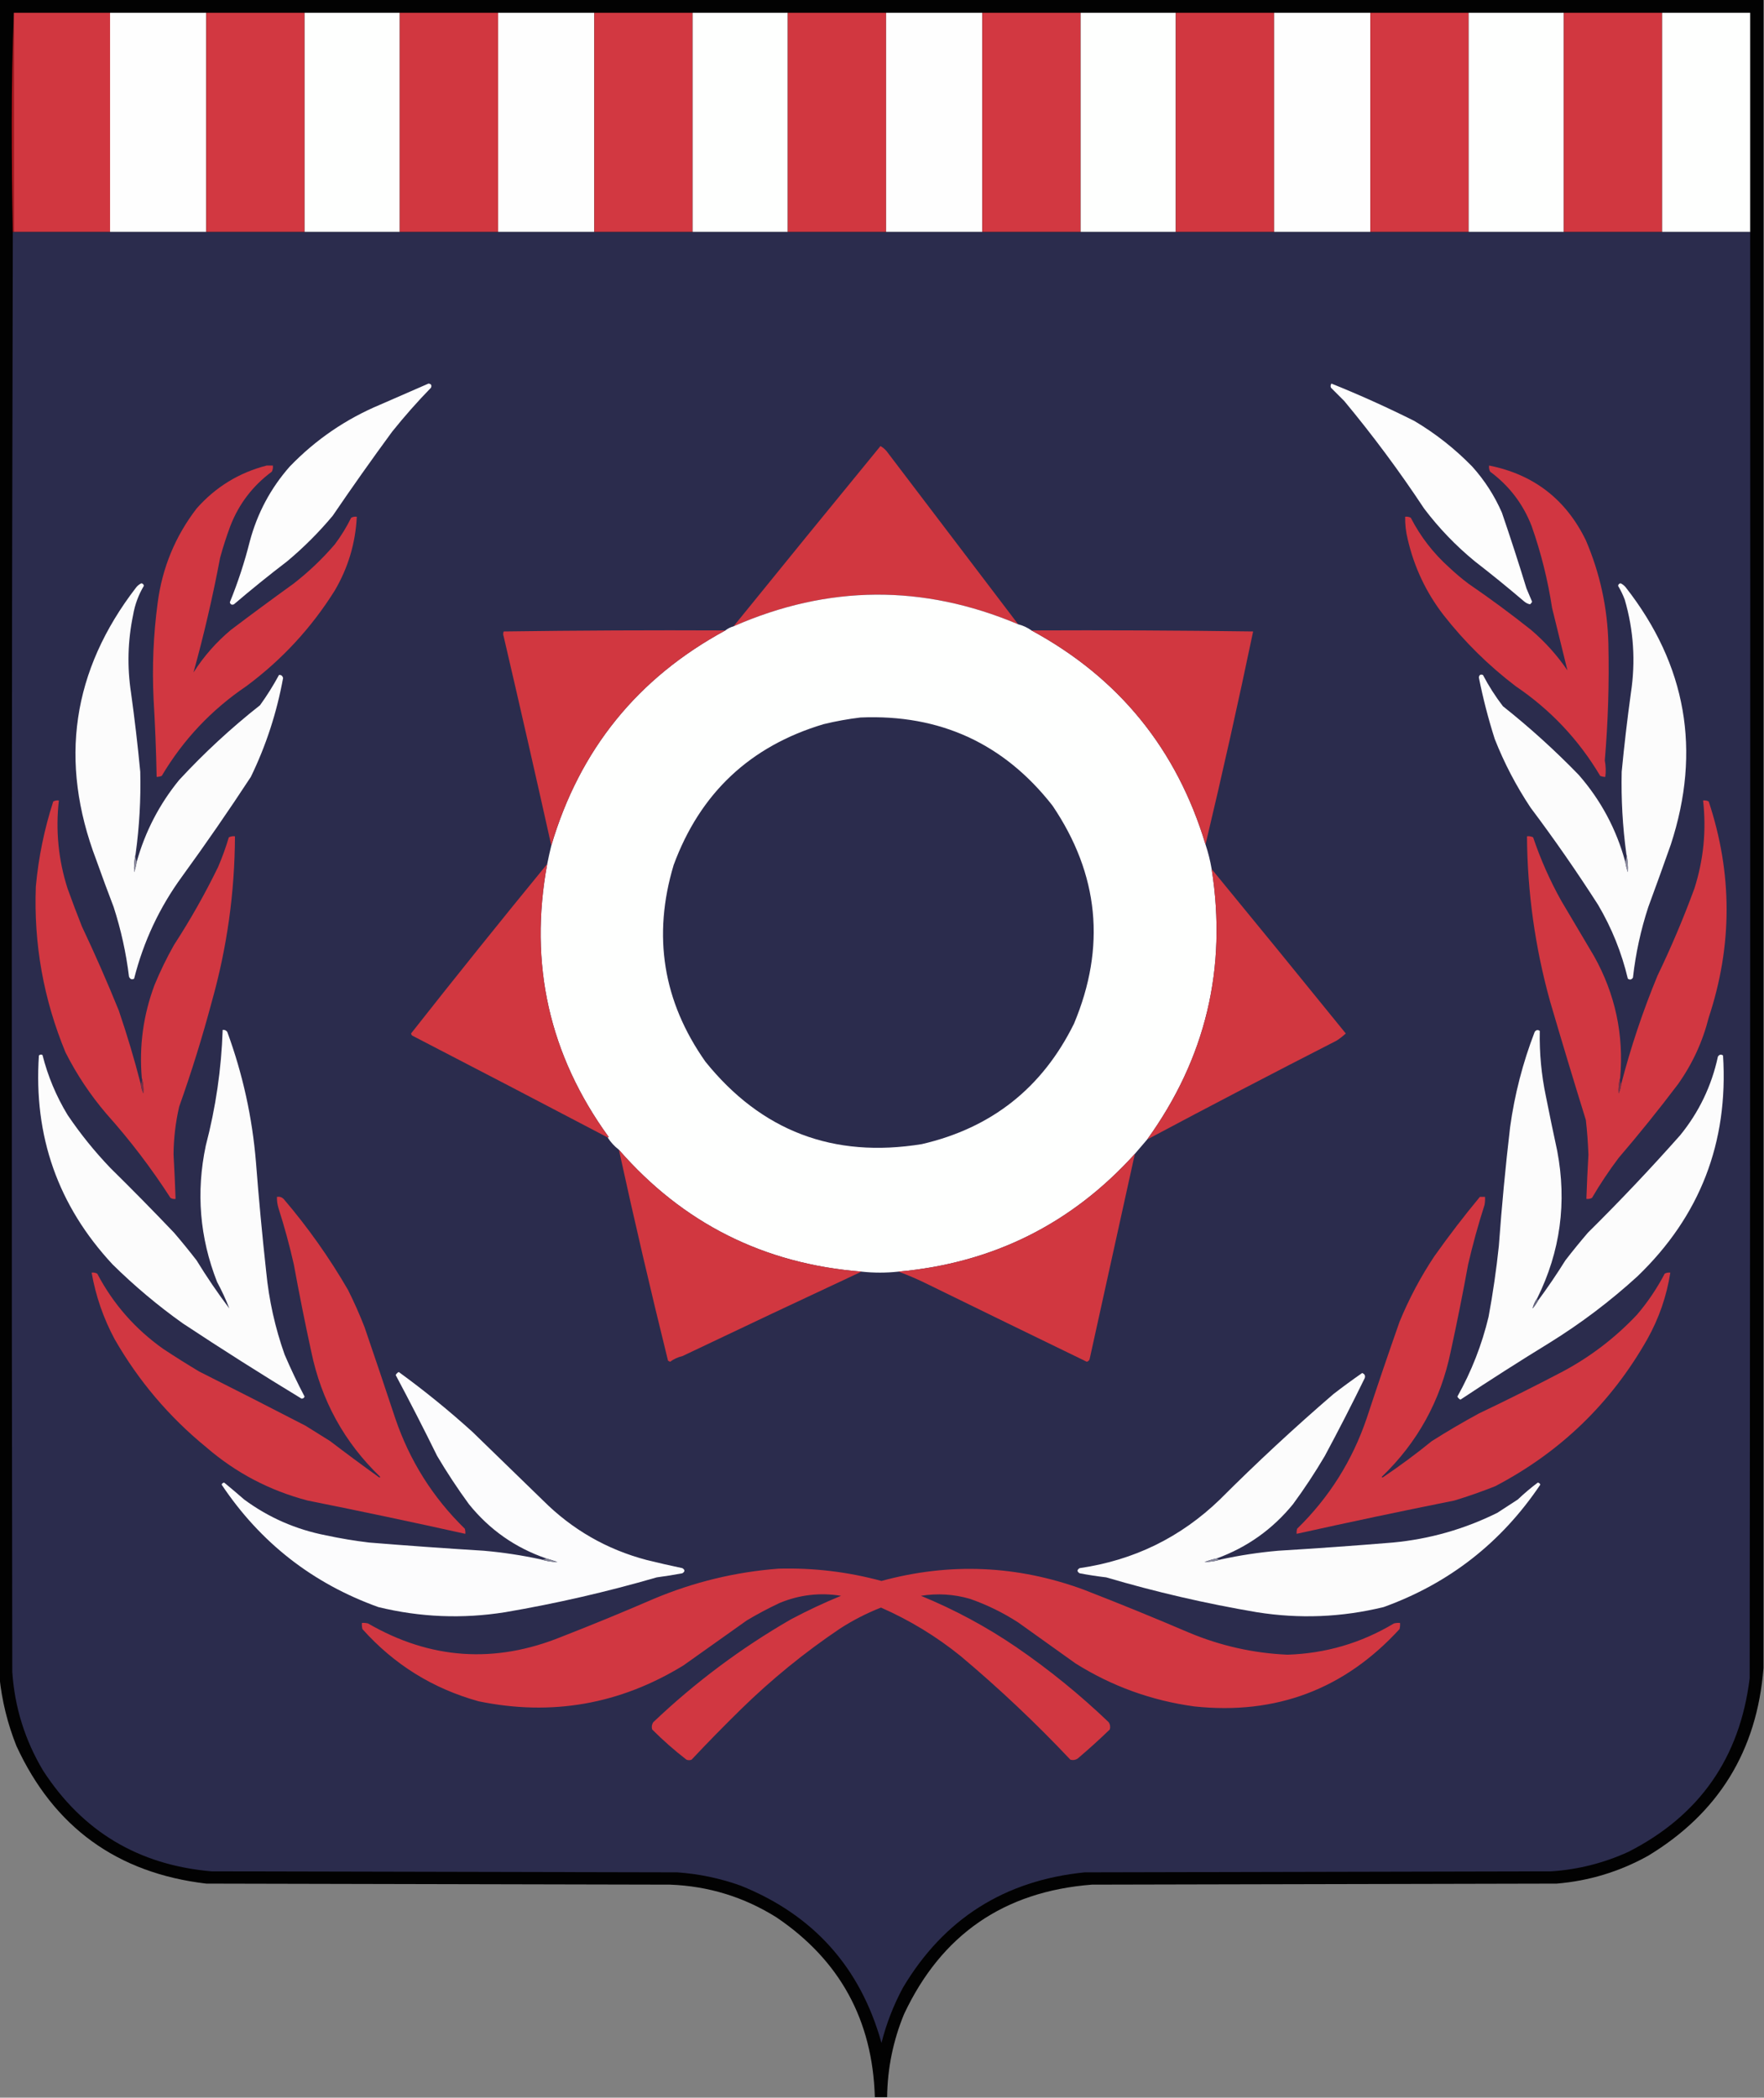 <?xml version="1.0" encoding="UTF-8"?>
<!DOCTYPE svg PUBLIC "-//W3C//DTD SVG 1.1//EN" "http://www.w3.org/Graphics/SVG/1.1/DTD/svg11.dtd">
<svg xmlns="http://www.w3.org/2000/svg" version="1.1" width="1723px" height="2048px" style="shape-rendering:geometricPrecision; text-rendering:geometricPrecision; image-rendering:optimizeQuality; fill-rule:evenodd; clip-rule:evenodd" xmlns:xlink="http://www.w3.org/1999/xlink">
<rect width="100%" height="100%" fill="#808080" stroke="none"/>
<g><path style="opacity:1" fill="#020202" d="M -0.5,-0.5 C 573.833,-0.5 1148.17,-0.5 1722.5,-0.5C 1722.5,542.5 1722.5,1085.5 1722.5,1628.5C 1716.22,1709.22 1678.55,1770.39 1609.5,1812C 1581.77,1827.35 1552.11,1836.35 1520.5,1839C 1369.17,1839.33 1217.83,1839.67 1066.5,1840C 980.629,1846.66 919.462,1888.83 883,1966.5C 872.342,1992.45 866.842,2019.45 866.5,2047.5C 862.5,2047.5 858.5,2047.5 854.5,2047.5C 852.331,1972.3 820.331,1913.8 758.5,1872C 726.731,1852.08 692.064,1841.41 654.5,1840C 503.5,1839.67 352.5,1839.33 201.5,1839C 114.408,1828.73 52.575,1783.9 16,1704.5C 7.366,1682.8 1.866,1660.47 -0.5,1637.5C -0.5,1091.5 -0.5,545.5 -0.5,-0.5 Z"/></g>
<g><path style="opacity:1" fill="#ad141c" d="M 13.5,12.5 C 13.5,83.833 13.5,155.167 13.5,226.5C 13.167,226.5 12.833,226.5 12.5,226.5C 11.833,191.002 11.5,155.335 11.5,119.5C 11.5,83.494 12.167,47.827 13.5,12.5 Z"/></g>
<g><path style="opacity:1" fill="#d13740" d="M 13.5,12.5 C 44.833,12.5 76.167,12.5 107.5,12.5C 107.5,83.833 107.5,155.167 107.5,226.5C 76.167,226.5 44.833,226.5 13.5,226.5C 13.5,155.167 13.5,83.833 13.5,12.5 Z"/></g>
<g><path style="opacity:1" fill="#fefefe" d="M 107.5,12.5 C 138.833,12.5 170.167,12.5 201.5,12.5C 201.5,83.833 201.5,155.167 201.5,226.5C 170.167,226.5 138.833,226.5 107.5,226.5C 107.5,155.167 107.5,83.833 107.5,12.5 Z"/></g>
<g><path style="opacity:1" fill="#d23841" d="M 201.5,12.5 C 233.5,12.5 265.5,12.5 297.5,12.5C 297.5,83.833 297.5,155.167 297.5,226.5C 265.5,226.5 233.5,226.5 201.5,226.5C 201.5,155.167 201.5,83.833 201.5,12.5 Z"/></g>
<g><path style="opacity:1" fill="#fefffe" d="M 297.5,12.5 C 328.5,12.5 359.5,12.5 390.5,12.5C 390.5,83.833 390.5,155.167 390.5,226.5C 359.5,226.5 328.5,226.5 297.5,226.5C 297.5,155.167 297.5,83.833 297.5,12.5 Z"/></g>
<g><path style="opacity:1" fill="#d13740" d="M 390.5,12.5 C 422.5,12.5 454.5,12.5 486.5,12.5C 486.5,83.833 486.5,155.167 486.5,226.5C 454.5,226.5 422.5,226.5 390.5,226.5C 390.5,155.167 390.5,83.833 390.5,12.5 Z"/></g>
<g><path style="opacity:1" fill="#fefefe" d="M 486.5,12.5 C 517.833,12.5 549.167,12.5 580.5,12.5C 580.5,83.833 580.5,155.167 580.5,226.5C 549.167,226.5 517.833,226.5 486.5,226.5C 486.5,155.167 486.5,83.833 486.5,12.5 Z"/></g>
<g><path style="opacity:1" fill="#d23841" d="M 580.5,12.5 C 612.5,12.5 644.5,12.5 676.5,12.5C 676.5,83.833 676.5,155.167 676.5,226.5C 644.5,226.5 612.5,226.5 580.5,226.5C 580.5,155.167 580.5,83.833 580.5,12.5 Z"/></g>
<g><path style="opacity:1" fill="#fefffe" d="M 676.5,12.5 C 707.5,12.5 738.5,12.5 769.5,12.5C 769.5,83.833 769.5,155.167 769.5,226.5C 738.5,226.5 707.5,226.5 676.5,226.5C 676.5,155.167 676.5,83.833 676.5,12.5 Z"/></g>
<g><path style="opacity:1" fill="#d13740" d="M 769.5,12.5 C 801.5,12.5 833.5,12.5 865.5,12.5C 865.5,83.833 865.5,155.167 865.5,226.5C 833.5,226.5 801.5,226.5 769.5,226.5C 769.5,155.167 769.5,83.833 769.5,12.5 Z"/></g>
<g><path style="opacity:1" fill="#fefefe" d="M 865.5,12.5 C 896.833,12.5 928.167,12.5 959.5,12.5C 959.5,83.833 959.5,155.167 959.5,226.5C 928.167,226.5 896.833,226.5 865.5,226.5C 865.5,155.167 865.5,83.833 865.5,12.5 Z"/></g>
<g><path style="opacity:1" fill="#d23841" d="M 959.5,12.5 C 991.5,12.5 1023.5,12.5 1055.5,12.5C 1055.5,83.833 1055.5,155.167 1055.5,226.5C 1023.5,226.5 991.5,226.5 959.5,226.5C 959.5,155.167 959.5,83.833 959.5,12.5 Z"/></g>
<g><path style="opacity:1" fill="#fefffe" d="M 1055.5,12.5 C 1086.5,12.5 1117.5,12.5 1148.5,12.5C 1148.5,83.833 1148.5,155.167 1148.5,226.5C 1117.5,226.5 1086.5,226.5 1055.5,226.5C 1055.5,155.167 1055.5,83.833 1055.5,12.5 Z"/></g>
<g><path style="opacity:1" fill="#d13740" d="M 1148.5,12.5 C 1180.5,12.5 1212.5,12.5 1244.5,12.5C 1244.5,83.833 1244.5,155.167 1244.5,226.5C 1212.5,226.5 1180.5,226.5 1148.5,226.5C 1148.5,155.167 1148.5,83.833 1148.5,12.5 Z"/></g>
<g><path style="opacity:1" fill="#fefefe" d="M 1244.5,12.5 C 1275.83,12.5 1307.17,12.5 1338.5,12.5C 1338.5,83.833 1338.5,155.167 1338.5,226.5C 1307.17,226.5 1275.83,226.5 1244.5,226.5C 1244.5,155.167 1244.5,83.833 1244.5,12.5 Z"/></g>
<g><path style="opacity:1" fill="#d23841" d="M 1338.5,12.5 C 1370.5,12.5 1402.5,12.5 1434.5,12.5C 1434.5,83.833 1434.5,155.167 1434.5,226.5C 1402.5,226.5 1370.5,226.5 1338.5,226.5C 1338.5,155.167 1338.5,83.833 1338.5,12.5 Z"/></g>
<g><path style="opacity:1" fill="#fefffe" d="M 1434.5,12.5 C 1465.5,12.5 1496.5,12.5 1527.5,12.5C 1527.5,83.833 1527.5,155.167 1527.5,226.5C 1496.5,226.5 1465.5,226.5 1434.5,226.5C 1434.5,155.167 1434.5,83.833 1434.5,12.5 Z"/></g>
<g><path style="opacity:1" fill="#d13740" d="M 1527.5,12.5 C 1559.5,12.5 1591.5,12.5 1623.5,12.5C 1623.5,83.833 1623.5,155.167 1623.5,226.5C 1591.5,226.5 1559.5,226.5 1527.5,226.5C 1527.5,155.167 1527.5,83.833 1527.5,12.5 Z"/></g>
<g><path style="opacity:1" fill="#fefffe" d="M 1623.5,12.5 C 1652.17,12.5 1680.83,12.5 1709.5,12.5C 1709.5,83.833 1709.5,155.167 1709.5,226.5C 1680.83,226.5 1652.17,226.5 1623.5,226.5C 1623.5,155.167 1623.5,83.833 1623.5,12.5 Z"/></g>
<g><path style="opacity:1" fill="#2b2c4d" d="M 12.5,226.5 C 12.833,226.5 13.167,226.5 13.5,226.5C 44.833,226.5 76.167,226.5 107.5,226.5C 138.833,226.5 170.167,226.5 201.5,226.5C 233.5,226.5 265.5,226.5 297.5,226.5C 328.5,226.5 359.5,226.5 390.5,226.5C 422.5,226.5 454.5,226.5 486.5,226.5C 517.833,226.5 549.167,226.5 580.5,226.5C 612.5,226.5 644.5,226.5 676.5,226.5C 707.5,226.5 738.5,226.5 769.5,226.5C 801.5,226.5 833.5,226.5 865.5,226.5C 896.833,226.5 928.167,226.5 959.5,226.5C 991.5,226.5 1023.5,226.5 1055.5,226.5C 1086.5,226.5 1117.5,226.5 1148.5,226.5C 1180.5,226.5 1212.5,226.5 1244.5,226.5C 1275.83,226.5 1307.17,226.5 1338.5,226.5C 1370.5,226.5 1402.5,226.5 1434.5,226.5C 1465.5,226.5 1496.5,226.5 1527.5,226.5C 1559.5,226.5 1591.5,226.5 1623.5,226.5C 1652.17,226.5 1680.83,226.5 1709.5,226.5C 1709.67,697.167 1709.5,1167.83 1709,1638.5C 1699.45,1716.15 1659.95,1772.65 1590.5,1808C 1566.66,1818.88 1541.66,1825.21 1515.5,1827C 1363.5,1827.33 1211.5,1827.67 1059.5,1828C 981.193,1835.87 922.027,1873.37 882,1940.5C 872.769,1957.63 865.769,1975.63 861,1994.5C 840.368,1920.72 794.535,1869.55 723.5,1841C 703.433,1833.82 682.766,1829.48 661.5,1828C 509.833,1827.67 358.167,1827.33 206.5,1827C 135.326,1820.85 80.492,1788.02 42,1728.5C 24.359,1698.91 14.359,1666.91 12,1632.5C 11.167,1163.76 11.334,695.097 12.5,226.5 Z"/></g>
<g><path style="opacity:1" fill="#fdfdfd" d="M 418.5,374.5 C 421.076,374.722 421.91,376.055 421,378.5C 407.638,392.229 394.971,406.562 383,421.5C 363.175,448.482 343.842,475.816 325,503.5C 311.5,519.667 296.667,534.5 280.5,548C 262.801,561.52 245.467,575.52 228.5,590C 226.393,590.854 225.059,590.188 224.5,588C 232.401,568.631 238.901,548.798 244,528.5C 251.367,500.988 264.367,476.655 283,455.5C 308.282,429.267 337.782,409.1 371.5,395C 387.256,388.116 402.923,381.282 418.5,374.5 Z"/></g>
<g><path style="opacity:1" fill="#fdfdfd" d="M 1300.5,374.5 C 1327.75,385.445 1354.75,397.612 1381.5,411C 1402.24,423.302 1421.07,438.135 1438,455.5C 1450.09,468.928 1459.76,483.928 1467,500.5C 1475.39,525.01 1483.39,549.677 1491,574.5C 1492.83,578.833 1494.67,583.167 1496.5,587.5C 1496.02,588.478 1495.36,589.311 1494.5,590C 1492.37,589.602 1490.37,588.602 1488.5,587C 1472.77,573.591 1456.77,560.591 1440.5,548C 1421.93,532.76 1405.43,515.593 1391,496.5C 1366.93,460.09 1340.93,425.09 1313,391.5C 1308.67,387.167 1304.33,382.833 1300,378.5C 1299.42,377.072 1299.59,375.738 1300.5,374.5 Z"/></g>
<g><path style="opacity:1" fill="#d13740" d="M 994.5,609.5 C 901.533,570.271 808.867,570.937 716.5,611.5C 764.195,552.647 812.028,493.98 860,435.5C 862.281,436.776 864.281,438.443 866,440.5C 908.842,496.863 951.676,553.197 994.5,609.5 Z"/></g>
<g><path style="opacity:1" fill="#d13741" d="M 260.5,454.5 C 262.5,454.5 264.5,454.5 266.5,454.5C 266.799,456.604 266.466,458.604 265.5,460.5C 246.889,474.275 233.389,491.942 225,513.5C 221.202,523.696 217.868,534.029 215,544.5C 207.879,582.309 199.212,619.643 189,656.5C 199.02,640.811 211.187,626.978 225.5,615C 245.655,599.756 265.989,584.756 286.5,570C 301.263,558.572 314.763,545.739 327,531.5C 333.126,523.362 338.46,514.696 343,505.5C 344.699,504.594 346.533,504.261 348.5,504.5C 347.231,530.239 340.064,554.239 327,576.5C 304.137,613.036 275.303,644.203 240.5,670C 206.437,693.061 178.937,722.228 158,757.5C 156.249,758.174 154.583,758.507 153,758.5C 152.519,733.191 151.519,707.857 150,682.5C 148.496,651.037 149.829,619.704 154,588.5C 158.506,554.278 171.173,523.612 192,496.5C 210.588,475.461 233.422,461.461 260.5,454.5 Z"/></g>
<g><path style="opacity:1" fill="#d13641" d="M 1454.5,454.5 C 1498.04,463.206 1529.54,487.54 1549,527.5C 1562.8,559.715 1570.14,593.381 1571,628.5C 1571.88,666.566 1570.71,704.566 1567.5,742.5C 1568.51,747.809 1568.68,753.143 1568,758.5C 1566.42,758.507 1564.75,758.174 1563,757.5C 1542.06,722.228 1514.56,693.061 1480.5,670C 1454.04,649.871 1430.54,626.705 1410,600.5C 1393,578.487 1381.33,553.82 1375,526.5C 1373.19,519.274 1372.35,511.941 1372.5,504.5C 1374.47,504.261 1376.3,504.594 1378,505.5C 1387.48,523.924 1399.98,540.091 1415.5,554C 1421.54,559.709 1427.87,565.043 1434.5,570C 1455.37,584.268 1475.7,599.268 1495.5,615C 1509.16,626.65 1520.99,639.816 1531,654.5C 1526.04,634.264 1521.04,613.931 1516,593.5C 1511.83,566.17 1505.17,539.503 1496,513.5C 1487.61,491.942 1474.11,474.275 1455.5,460.5C 1454.53,458.604 1454.2,456.604 1454.5,454.5 Z"/></g>
<g><path style="opacity:1" fill="#fcfcfc" d="M 132.5,833.5 C 131.155,839.305 130.655,845.305 131,851.5C 132.15,848.232 132.984,844.899 133.5,841.5C 141.824,811.848 155.657,785.182 175,761.5C 199.426,735.072 225.76,710.739 254,688.5C 260.805,679.055 266.972,669.221 272.5,659C 274.603,658.749 275.937,659.749 276.5,662C 270.321,695.866 259.821,728.033 245,758.5C 223.447,791.384 201.114,823.717 178,855.5C 155.835,885.828 140.168,919.162 131,955.5C 128.766,956.705 127.099,956.039 126,953.5C 123.173,930.364 118.173,907.697 111,885.5C 105.127,870.212 99.46,854.879 94,839.5C 57.36,743.361 70.36,654.694 133,573.5C 134.389,571.773 136.056,570.439 138,569.5C 139.5,569.667 140.333,570.5 140.5,572C 135.257,580.767 131.757,590.267 130,600.5C 124.769,625.699 124.102,651.032 128,676.5C 131.545,702.103 134.545,727.77 137,753.5C 137.643,780.33 136.143,806.997 132.5,833.5 Z"/></g>
<g><path style="opacity:1" fill="#fcfcfc" d="M 1587.5,841.5 C 1588.02,844.899 1588.85,848.232 1590,851.5C 1590.35,845.305 1589.85,839.305 1588.5,833.5C 1584.91,806.994 1583.41,780.328 1584,753.5C 1586.46,727.77 1589.46,702.103 1593,676.5C 1597.68,645.696 1595.68,615.362 1587,585.5C 1585.25,580.827 1583.08,576.327 1580.5,572C 1580.67,570.5 1581.5,569.667 1583,569.5C 1584.94,570.439 1586.61,571.773 1588,573.5C 1647.24,649.254 1661.9,732.921 1632,824.5C 1624.82,844.867 1617.49,865.2 1610,885.5C 1602.63,907.977 1597.63,930.977 1595,954.5C 1593.6,956.527 1591.94,956.86 1590,955.5C 1583.97,930.098 1574.31,906.098 1561,883.5C 1540.17,851.006 1518.17,819.339 1495,788.5C 1480.9,767.287 1469.23,744.953 1460,721.5C 1453.71,701.786 1448.54,681.786 1444.5,661.5C 1444.75,658.918 1446.08,658.085 1448.5,659C 1454.11,669.727 1460.61,679.894 1468,689.5C 1494.11,710.225 1518.78,732.559 1542,756.5C 1563.66,781.262 1578.82,809.595 1587.5,841.5 Z"/></g>
<g><path style="opacity:1" fill="#fefffe" d="M 994.5,609.5 C 999.228,610.698 1003.56,612.698 1007.5,615.5C 1092.8,661.702 1149.46,731.368 1177.5,824.5C 1180.12,832.367 1182.12,840.367 1183.5,848.5C 1198.71,945.202 1177.71,1033.2 1120.5,1112.5C 1116.51,1117.13 1112.51,1121.79 1108.5,1126.5C 1046.69,1194.9 969.691,1233.24 877.5,1241.5C 865.497,1242.81 853.497,1242.81 841.5,1241.5C 746.058,1233.95 667.058,1194.28 604.5,1122.5C 600.175,1119.17 596.508,1115.17 593.5,1110.5C 593.938,1110.57 594.272,1110.4 594.5,1110C 536.462,1030.01 516.462,941.173 534.5,843.5C 535.705,837.474 537.039,831.474 538.5,825.5C 566.155,731.861 622.821,661.861 708.5,615.5C 710.849,613.659 713.515,612.326 716.5,611.5C 808.867,570.937 901.533,570.271 994.5,609.5 Z"/></g>
<g><path style="opacity:1" fill="#d13740" d="M 708.5,615.5 C 622.821,661.861 566.155,731.861 538.5,825.5C 523.404,757.754 507.904,689.754 492,621.5C 491.333,619.833 491.333,618.167 492,616.5C 564.096,615.502 636.262,615.169 708.5,615.5 Z"/></g>
<g><path style="opacity:1" fill="#d13740" d="M 1007.5,615.5 C 1079.74,615.169 1151.9,615.502 1224,616.5C 1209.54,685.715 1194.04,755.048 1177.5,824.5C 1149.46,731.368 1092.8,661.702 1007.5,615.5 Z"/></g>
<g><path style="opacity:1" fill="#2b2c4d" d="M 840.5,700.5 C 918.036,697.195 980.536,725.862 1028,786.5C 1073.44,853.625 1080.44,924.625 1049,999.5C 1018.11,1062.04 968.609,1101.21 900.5,1117C 814.075,1131.09 743.575,1104.26 689,1036.5C 647.572,977.668 637.239,913.668 658,844.5C 683.942,774.224 732.775,728.39 804.5,707C 816.513,704.095 828.513,701.928 840.5,700.5 Z"/></g>
<g><path style="opacity:1" fill="#d13741" d="M 137.5,1058.5 C 137.865,1061.62 138.698,1064.62 140,1067.5C 140.388,1062.29 139.888,1057.29 138.5,1052.5C 135.808,1021.18 139.974,990.848 151,961.5C 156.533,948.101 162.866,935.101 170,922.5C 185.866,898.108 200.2,872.775 213,846.5C 217.07,837.03 220.57,827.363 223.5,817.5C 225.396,816.534 227.396,816.201 229.5,816.5C 229.288,871.197 221.788,924.864 207,977.5C 197.717,1012.31 187.05,1046.64 175,1080.5C 171.488,1095.79 169.655,1111.29 169.5,1127C 170.322,1141.5 170.989,1156 171.5,1170.5C 169.712,1170.79 168.045,1170.45 166.5,1169.5C 147.85,1140.55 127.017,1113.22 104,1087.5C 88.252,1069.09 74.919,1049.09 64,1027.5C 42.525,975.604 32.859,921.604 35,865.5C 37.593,837.199 43.26,809.533 52,782.5C 53.7,781.594 55.533,781.261 57.5,781.5C 54.191,810.744 57.024,839.41 66,867.5C 70.47,879.911 75.137,892.244 80,904.5C 92.778,931.502 104.777,958.835 116,986.5C 124.104,1010.25 131.27,1034.25 137.5,1058.5 Z"/></g>
<g><path style="opacity:1" fill="#d13741" d="M 1582.5,1052.5 C 1581.11,1057.29 1580.61,1062.29 1581,1067.5C 1582.3,1064.62 1583.14,1061.62 1583.5,1058.5C 1592.87,1022.37 1604.7,987.032 1619,952.5C 1632.38,924.744 1644.38,896.411 1655,867.5C 1663.98,839.41 1666.81,810.744 1663.5,781.5C 1665.47,781.261 1667.3,781.594 1669,782.5C 1692.3,852.804 1692.3,923.137 1669,993.5C 1663.03,1017.11 1653.03,1038.77 1639,1058.5C 1620.43,1083.08 1601.09,1107.08 1581,1130.5C 1571.59,1142.98 1562.92,1155.98 1555,1169.5C 1553.3,1170.41 1551.47,1170.74 1549.5,1170.5C 1549.99,1156.16 1550.66,1141.83 1551.5,1127.5C 1551.11,1116.14 1550.28,1104.8 1549,1093.5C 1537.03,1054.95 1525.36,1016.28 1514,977.5C 1499.38,924.84 1491.88,871.173 1491.5,816.5C 1493.6,816.201 1495.6,816.534 1497.5,817.5C 1504.76,839.011 1513.92,859.678 1525,879.5C 1535.67,897.5 1546.33,915.5 1557,933.5C 1577.7,970.509 1586.2,1010.18 1582.5,1052.5 Z"/></g>
<g><path style="opacity:1" fill="#8b8b9d" d="M 132.5,833.5 C 132.194,836.385 132.527,839.052 133.5,841.5C 132.984,844.899 132.15,848.232 131,851.5C 130.655,845.305 131.155,839.305 132.5,833.5 Z"/></g>
<g><path style="opacity:1" fill="#d13740" d="M 534.5,843.5 C 516.462,941.173 536.462,1030.01 594.5,1110C 594.272,1110.4 593.938,1110.57 593.5,1110.5C 529.968,1077.15 466.301,1043.98 402.5,1011C 401.978,1010.44 401.645,1009.77 401.5,1009C 445.304,953.368 489.637,898.201 534.5,843.5 Z"/></g>
<g><path style="opacity:1" fill="#8b8b9d" d="M 1588.5,833.5 C 1589.85,839.305 1590.35,845.305 1590,851.5C 1588.85,848.232 1588.02,844.899 1587.5,841.5C 1588.47,839.052 1588.81,836.385 1588.5,833.5 Z"/></g>
<g><path style="opacity:1" fill="#d13740" d="M 1183.5,848.5 C 1227.35,901.847 1271.01,955.347 1314.5,1009C 1311.78,1011.55 1308.78,1013.88 1305.5,1016C 1243.38,1047.72 1181.71,1079.89 1120.5,1112.5C 1177.71,1033.2 1198.71,945.202 1183.5,848.5 Z"/></g>
<g><path style="opacity:1" fill="#fcfcfc" d="M 217.5,1005.5 C 219.39,1005.3 220.89,1005.96 222,1007.5C 237.075,1048.54 246.408,1090.87 250,1134.5C 252.759,1170.22 256.093,1205.89 260,1241.5C 262.693,1269.27 268.693,1296.27 278,1322.5C 283.954,1336.41 290.454,1350.08 297.5,1363.5C 297,1364.88 296,1365.55 294.5,1365.5C 255.365,1341.76 216.698,1317.26 178.5,1292C 154.203,1274.71 131.37,1255.55 110,1234.5C 56.699,1177.28 32.699,1109.28 38,1030.5C 39.05,1029.48 40.216,1029.32 41.5,1030C 46.732,1050.69 54.898,1070.19 66,1088.5C 78.483,1106.99 92.483,1124.32 108,1140.5C 129.029,1161.19 149.695,1182.19 170,1203.5C 177.573,1212.32 184.906,1221.32 192,1230.5C 201.925,1246.69 212.591,1262.35 224,1277.5C 220.586,1268.67 216.586,1260 212,1251.5C 195.052,1208.34 191.386,1164.01 201,1118.5C 210.73,1081.37 216.23,1043.71 217.5,1005.5 Z"/></g>
<g><path style="opacity:1" fill="#fcfcfc" d="M 1501.5,1267.5 C 1499.31,1270.6 1497.81,1273.93 1497,1277.5C 1499.09,1274.98 1500.92,1272.31 1502.5,1269.5C 1511.81,1256.91 1520.64,1243.91 1529,1230.5C 1536.09,1221.32 1543.43,1212.32 1551,1203.5C 1582.1,1172.74 1612.1,1141.07 1641,1108.5C 1659.46,1085.9 1671.8,1060.23 1678,1031.5C 1679.4,1029.47 1681.06,1029.14 1683,1030.5C 1688.33,1115.5 1660.49,1187.33 1599.5,1246C 1572.82,1270.36 1544.15,1292.02 1513.5,1311C 1484.16,1329 1455.16,1347.5 1426.5,1366.5C 1425.17,1365.83 1424.17,1364.83 1423.5,1363.5C 1437.29,1338.91 1447.46,1312.91 1454,1285.5C 1458.23,1262.63 1461.57,1239.63 1464,1216.5C 1466.82,1177.75 1470.48,1139.08 1475,1100.5C 1479.4,1068.55 1487.4,1037.55 1499,1007.5C 1500.4,1005.47 1502.06,1005.14 1504,1006.5C 1503.56,1028.06 1505.56,1049.4 1510,1070.5C 1513.51,1088.2 1517.18,1105.87 1521,1123.5C 1530.6,1173.93 1524.1,1221.93 1501.5,1267.5 Z"/></g>
<g><path style="opacity:1" fill="#773047" d="M 138.5,1052.5 C 139.888,1057.29 140.388,1062.29 140,1067.5C 138.698,1064.62 137.865,1061.62 137.5,1058.5C 138.461,1056.74 138.795,1054.74 138.5,1052.5 Z"/></g>
<g><path style="opacity:1" fill="#773047" d="M 1582.5,1052.5 C 1582.21,1054.74 1582.54,1056.74 1583.5,1058.5C 1583.14,1061.62 1582.3,1064.62 1581,1067.5C 1580.61,1062.29 1581.11,1057.29 1582.5,1052.5 Z"/></g>
<g><path style="opacity:1" fill="#d13740" d="M 604.5,1122.5 C 667.058,1194.28 746.058,1233.95 841.5,1241.5C 783.074,1268.75 724.74,1296.25 666.5,1324C 662.121,1325.02 658.121,1326.86 654.5,1329.5C 653.833,1329.17 653.167,1328.83 652.5,1328.5C 635.556,1260.06 619.556,1191.39 604.5,1122.5 Z"/></g>
<g><path style="opacity:1" fill="#d13740" d="M 1108.5,1126.5 C 1093.89,1193 1079.22,1259.5 1064.5,1326C 1064.29,1327.87 1063.29,1329.04 1061.5,1329.5C 1009.8,1304.43 958.135,1279.27 906.5,1254C 897.075,1249.29 887.408,1245.12 877.5,1241.5C 969.691,1233.24 1046.69,1194.9 1108.5,1126.5 Z"/></g>
<g><path style="opacity:1" fill="#d13741" d="M 270.5,1168.5 C 273.044,1168.1 275.211,1168.77 277,1170.5C 300.704,1198.24 321.704,1227.9 340,1259.5C 345.883,1271.26 351.216,1283.26 356,1295.5C 366.152,1325.11 376.152,1354.77 386,1384.5C 400.102,1426.07 422.769,1462.07 454,1492.5C 454.494,1494.13 454.66,1495.8 454.5,1497.5C 403.32,1486.13 351.987,1475.3 300.5,1465C 263.308,1455.24 230.308,1437.91 201.5,1413C 165.148,1383.32 135.314,1348.15 112,1307.5C 100.998,1286.99 93.498,1265.33 89.5,1242.5C 91.467,1242.26 93.3,1242.59 95,1243.5C 110.572,1273.1 132.072,1297.6 159.5,1317C 170.998,1324.58 182.665,1331.92 194.5,1339C 229.29,1356.48 263.957,1374.15 298.5,1392C 306.5,1397 314.5,1402 322.5,1407C 338.322,1419.08 354.322,1430.91 370.5,1442.5C 370.833,1442.33 371.167,1442.17 371.5,1442C 336.408,1408.33 313.908,1367.5 304,1319.5C 297.855,1291.26 292.189,1262.92 287,1234.5C 282.81,1215.93 277.81,1197.6 272,1179.5C 270.892,1175.91 270.392,1172.25 270.5,1168.5 Z"/></g>
<g><path style="opacity:1" fill="#d13741" d="M 1445.5,1168.5 C 1447.17,1168.5 1448.83,1168.5 1450.5,1168.5C 1450.66,1171.19 1450.5,1173.85 1450,1176.5C 1443.86,1195.59 1438.53,1214.93 1434,1234.5C 1428.81,1262.92 1423.15,1291.25 1417,1319.5C 1407.09,1367.5 1384.59,1408.33 1349.5,1442C 1349.83,1442.17 1350.17,1442.33 1350.5,1442.5C 1367.03,1431.4 1383.03,1419.57 1398.5,1407C 1413.5,1397.5 1428.84,1388.5 1444.5,1380C 1472.11,1366.86 1499.45,1353.19 1526.5,1339C 1553.64,1324.5 1577.8,1306 1599,1283.5C 1609.49,1271.2 1618.49,1257.87 1626,1243.5C 1627.7,1242.59 1629.53,1242.26 1631.5,1242.5C 1627.9,1265.48 1620.4,1287.14 1609,1307.5C 1573.63,1369.87 1524.13,1417.7 1460.5,1451C 1447.37,1456.23 1434.04,1460.9 1420.5,1465C 1369,1475.3 1317.67,1486.14 1266.5,1497.5C 1266.34,1495.8 1266.51,1494.13 1267,1492.5C 1298.23,1462.07 1320.9,1426.07 1335,1384.5C 1345.36,1353.03 1356.03,1321.7 1367,1290.5C 1376.25,1267.99 1387.59,1246.66 1401,1226.5C 1415.12,1206.6 1429.95,1187.26 1445.5,1168.5 Z"/></g>
<g><path style="opacity:1" fill="#696981" d="M 1501.5,1267.5 C 1501.33,1268.49 1501.66,1269.16 1502.5,1269.5C 1500.92,1272.31 1499.09,1274.98 1497,1277.5C 1497.81,1273.93 1499.31,1270.6 1501.5,1267.5 Z"/></g>
<g><path style="opacity:1" fill="#fcfcfd" d="M 528.5,1522.5 C 533.616,1524.15 538.949,1524.99 544.5,1525C 540.846,1523.73 537.18,1522.56 533.5,1521.5C 503.274,1511.12 478.107,1493.45 458,1468.5C 446.921,1453.35 436.588,1437.68 427,1421.5C 413.944,1394.97 400.444,1368.64 386.5,1342.5C 387.167,1341.17 388.167,1340.17 389.5,1339.5C 414.539,1357.7 438.539,1377.2 461.5,1398C 484.5,1420.33 507.5,1442.67 530.5,1465C 558.993,1493.41 592.66,1512.74 631.5,1523C 643.118,1525.87 654.785,1528.54 666.5,1531C 669.167,1532.67 669.167,1534.33 666.5,1536C 658.206,1537.58 649.873,1538.91 641.5,1540C 592.808,1554.14 543.475,1565.47 493.5,1574C 451.82,1580.67 410.486,1579 369.5,1569C 305.36,1545.94 254.36,1506.1 216.5,1449.5C 216.887,1448.28 217.72,1447.61 219,1447.5C 225.575,1452.88 232.075,1458.38 238.5,1464C 262.427,1481.62 289.094,1493.29 318.5,1499C 332.393,1501.98 346.393,1504.32 360.5,1506C 397.807,1509.03 435.14,1511.7 472.5,1514C 491.395,1515.65 510.061,1518.48 528.5,1522.5 Z"/></g>
<g><path style="opacity:1" fill="#fcfcfc" d="M 1188.5,1521.5 C 1184.43,1522.36 1180.43,1523.52 1176.5,1525C 1182.05,1524.99 1187.38,1524.15 1192.5,1522.5C 1210.94,1518.48 1229.61,1515.65 1248.5,1514C 1285.86,1511.74 1323.2,1509.07 1360.5,1506C 1396.31,1502.62 1430.31,1492.95 1462.5,1477C 1469.17,1472.67 1475.83,1468.33 1482.5,1464C 1488.72,1458.11 1495.22,1452.61 1502,1447.5C 1503.28,1447.61 1504.11,1448.28 1504.5,1449.5C 1466.44,1506.07 1415.44,1545.91 1351.5,1569C 1310.51,1579 1269.18,1580.67 1227.5,1574C 1177.83,1565.6 1128.83,1554.27 1080.5,1540C 1071.78,1538.99 1063.12,1537.66 1054.5,1536C 1051.83,1534.33 1051.83,1532.67 1054.5,1531C 1107.58,1523.29 1153.25,1500.96 1191.5,1464C 1227.3,1428.2 1264.3,1393.86 1302.5,1361C 1311.66,1353.92 1320.99,1347.09 1330.5,1340.5C 1332.95,1341.43 1333.78,1343.09 1333,1345.5C 1320.53,1371.01 1307.53,1396.34 1294,1421.5C 1284.45,1437.71 1274.12,1453.38 1263,1468.5C 1242.99,1493.02 1218.16,1510.69 1188.5,1521.5 Z"/></g>
<g><path style="opacity:1" fill="#87889b" d="M 1188.5,1521.5 C 1189.57,1522.43 1190.9,1522.77 1192.5,1522.5C 1187.38,1524.15 1182.05,1524.99 1176.5,1525C 1180.43,1523.52 1184.43,1522.36 1188.5,1521.5 Z"/></g>
<g><path style="opacity:1" fill="#828396" d="M 533.5,1521.5 C 537.18,1522.56 540.846,1523.73 544.5,1525C 538.949,1524.99 533.616,1524.15 528.5,1522.5C 530.415,1522.78 532.081,1522.45 533.5,1521.5 Z"/></g>
<g><path style="opacity:1" fill="#d13741" d="M 760.5,1531.5 C 794.607,1530.58 828.107,1534.58 861,1543.5C 927.713,1525.33 993.547,1528.16 1058.5,1552C 1093.07,1565.41 1127.41,1579.41 1161.5,1594C 1192.24,1606.85 1224.24,1614.02 1257.5,1615.5C 1294.87,1614.3 1329.54,1604.14 1361.5,1585C 1363.47,1584.5 1365.47,1584.34 1367.5,1584.5C 1367.66,1586.53 1367.5,1588.53 1367,1590.5C 1313.14,1649.32 1246.31,1674.48 1166.5,1666C 1124.76,1660.31 1086.09,1646.31 1050.5,1624C 1031.83,1610.67 1013.17,1597.33 994.5,1584C 979.786,1574.48 964.119,1566.81 947.5,1561C 931.71,1556.41 915.71,1555.41 899.5,1558C 932.356,1571.48 963.356,1588.15 992.5,1608C 1024.59,1629.98 1054.76,1654.48 1083,1681.5C 1084.37,1683.7 1084.71,1686.03 1084,1688.5C 1073.77,1698.4 1063.27,1707.9 1052.5,1717C 1050.3,1718.37 1047.97,1718.71 1045.5,1718C 1011.7,1682.19 976.032,1648.53 938.5,1617C 914.696,1597.72 888.696,1581.89 860.5,1569.5C 846.452,1575.02 833.119,1581.86 820.5,1590C 785.846,1613.3 753.512,1639.64 723.5,1669C 707.138,1685.03 691.138,1701.36 675.5,1718C 673.833,1718.67 672.167,1718.67 670.5,1718C 658.74,1708.91 647.573,1699.08 637,1688.5C 636.294,1686.03 636.627,1683.7 638,1681.5C 678.878,1642.61 723.711,1609.11 772.5,1581C 788.441,1572.53 804.774,1564.86 821.5,1558C 800.872,1554.66 780.872,1556.99 761.5,1565C 750.516,1570.16 739.85,1575.82 729.5,1582C 708.833,1596.67 688.167,1611.33 667.5,1626C 605.455,1664.01 538.788,1675.67 467.5,1661C 422.761,1648.59 384.928,1625.09 354,1590.5C 353.505,1588.53 353.338,1586.53 353.5,1584.5C 355.527,1584.34 357.527,1584.5 359.5,1585C 420.245,1620.16 483.245,1624.49 548.5,1598C 578.728,1586.22 608.728,1573.89 638.5,1561C 677.701,1544.53 718.368,1534.7 760.5,1531.5 Z"/></g>
</svg>
